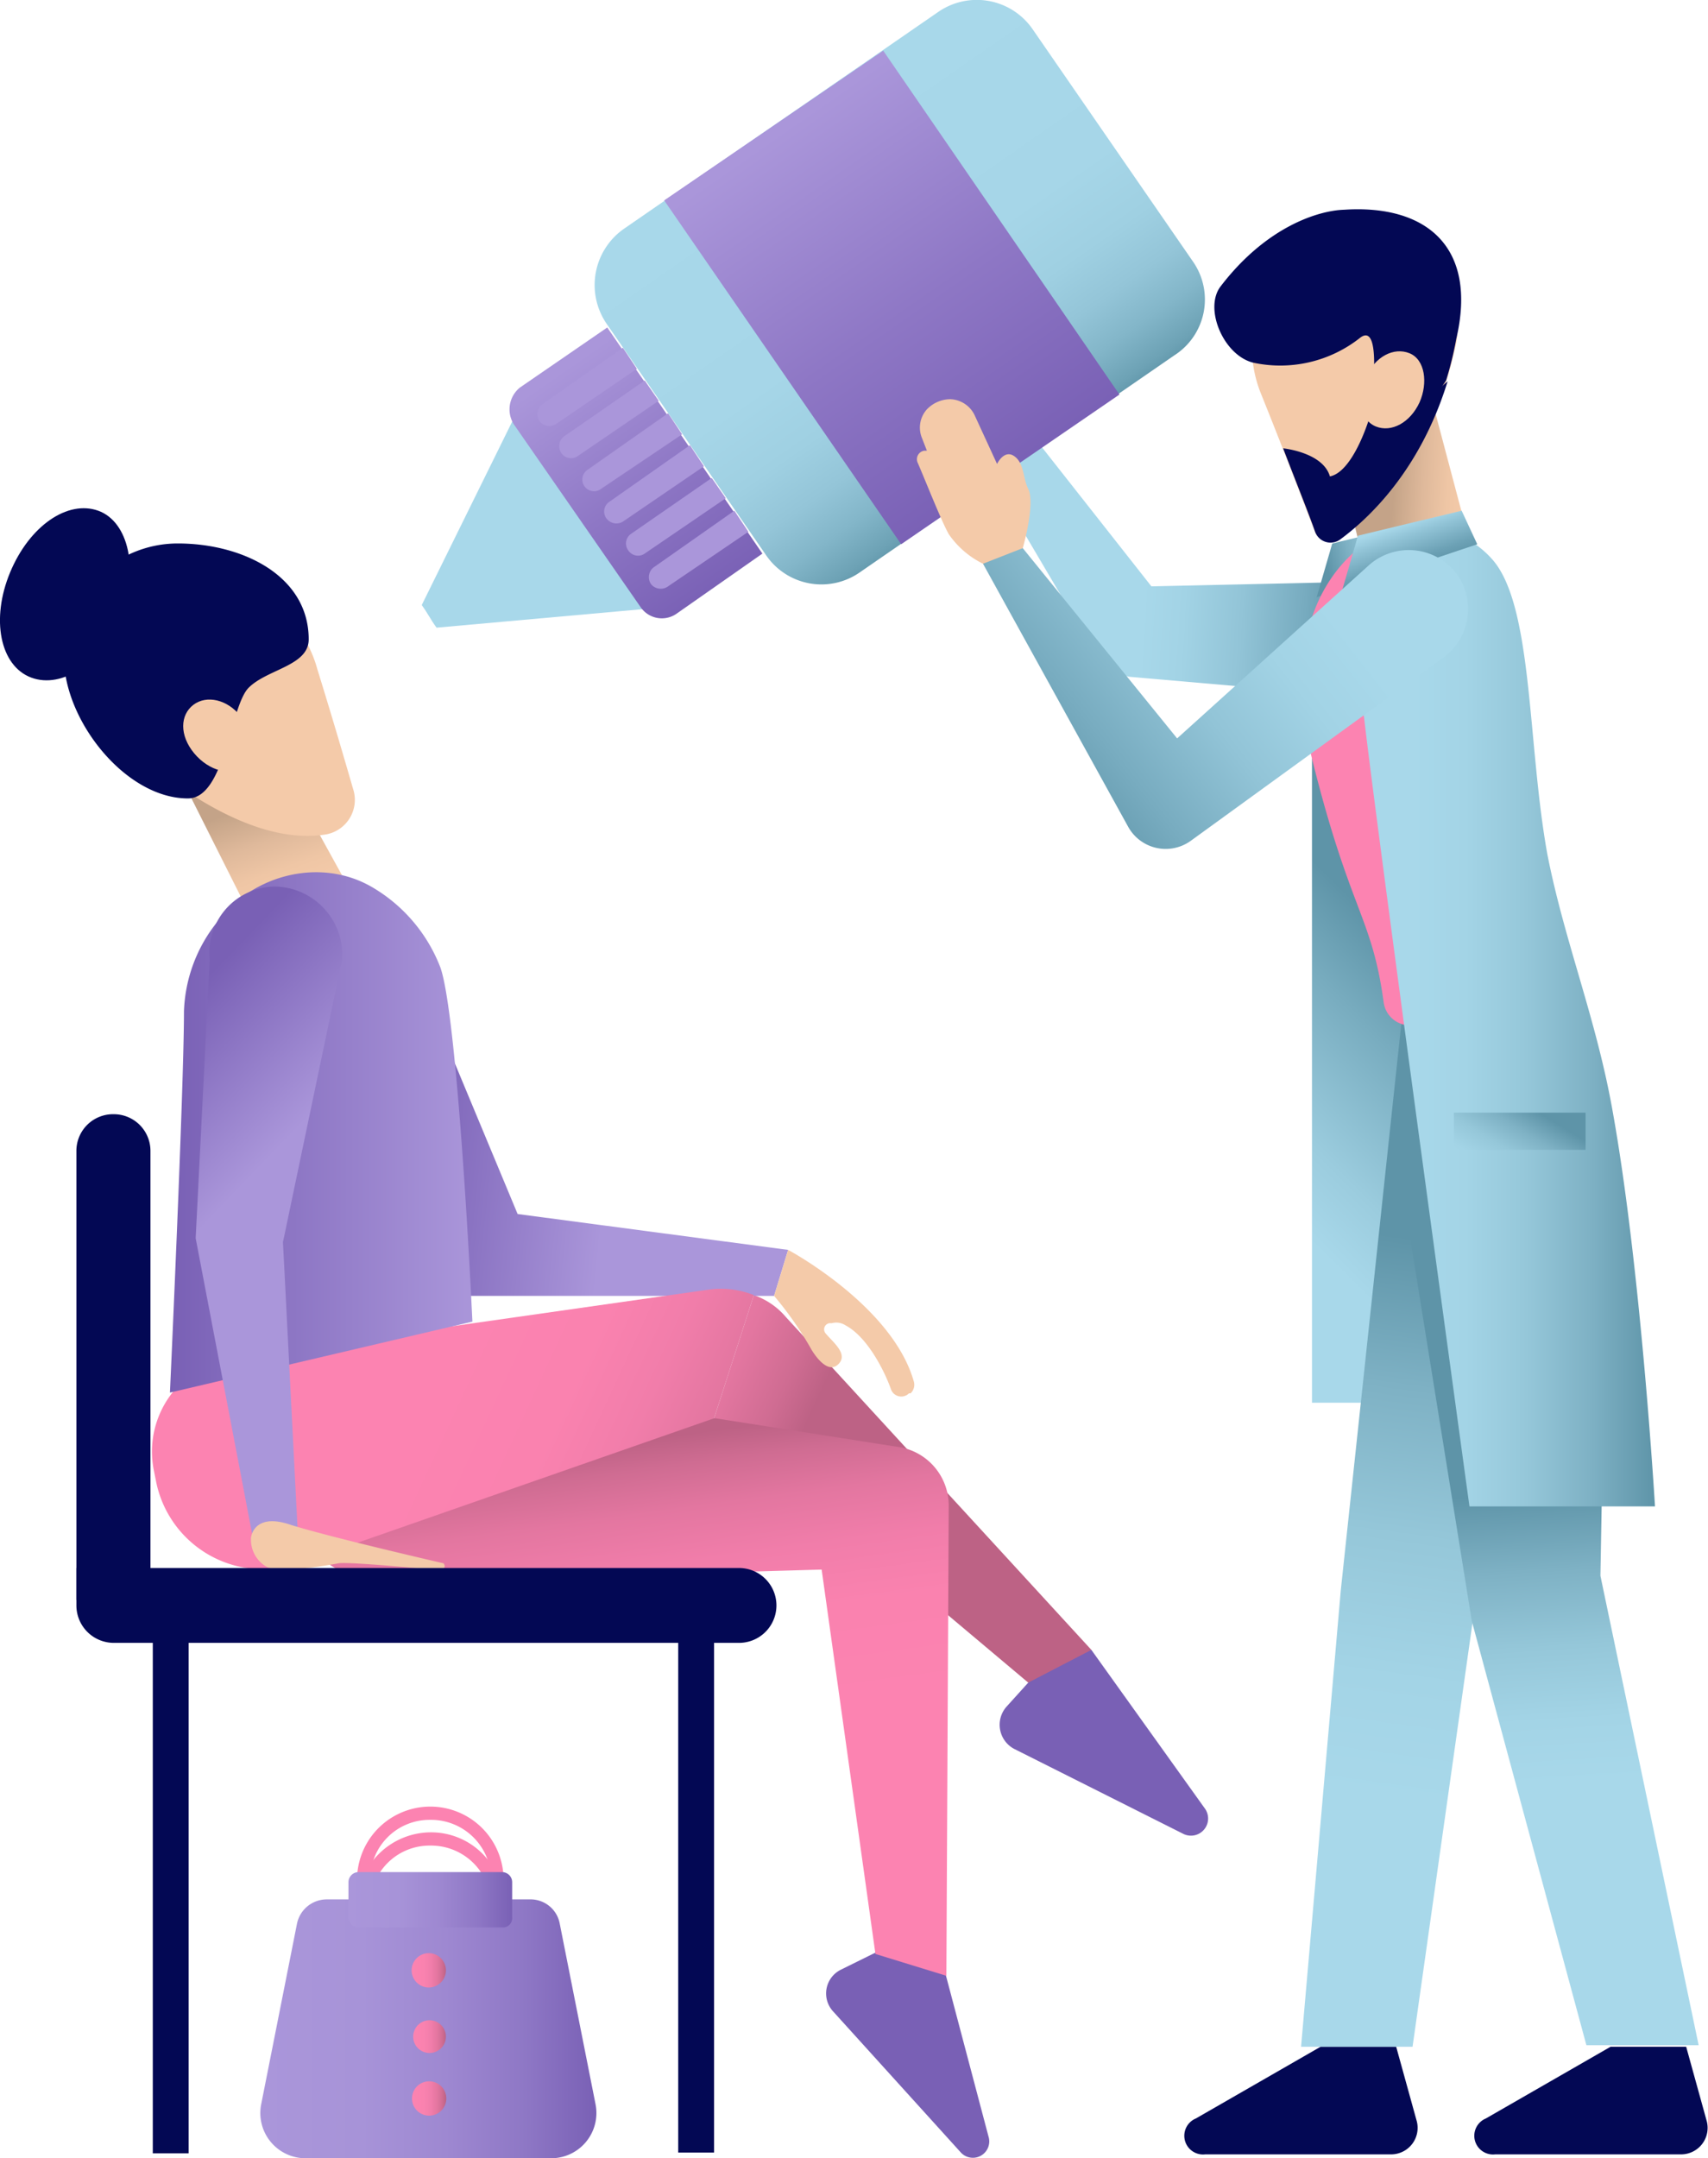 <svg xmlns="http://www.w3.org/2000/svg" xmlns:xlink="http://www.w3.org/1999/xlink" viewBox="0 0 219.1 276.8"><defs><linearGradient id="a" x1="255.82" y1="-102.33" x2="297.22" y2="-121.51" gradientTransform="matrix(1, 0, 0, -1, -146, 86)" gradientUnits="userSpaceOnUse"><stop offset="0" stop-color="#fc83b1"></stop><stop offset="0.36" stop-color="#fa82af"></stop><stop offset="0.57" stop-color="#f17daa"></stop><stop offset="0.75" stop-color="#e376a0"></stop><stop offset="0.9" stop-color="#cf6c92"></stop><stop offset="1" stop-color="#bd6285"></stop></linearGradient><linearGradient id="b" x1="247.83" y1="-80.62" x2="273.33" y2="-83.33" gradientTransform="matrix(1, 0, 0, -1, -195, 63.81)" gradientUnits="userSpaceOnUse"><stop offset="0" stop-color="#7960b5"></stop><stop offset="0.18" stop-color="#826abc"></stop><stop offset="1" stop-color="#aa96da"></stop></linearGradient><linearGradient id="c" x1="278.25" y1="-159.05" x2="273.14" y2="-121.45" xlink:href="#a"></linearGradient><linearGradient id="d" x1="232.98" y1="-54.21" x2="227.64" y2="-39.4" gradientTransform="matrix(1, 0, 0, -1, -195, 63.81)" gradientUnits="userSpaceOnUse"><stop offset="0.23" stop-color="#f4caa9"></stop><stop offset="0.43" stop-color="#efc6a5"></stop><stop offset="0.69" stop-color="#dfb99b"></stop><stop offset="0.98" stop-color="#c6a589"></stop><stop offset="1" stop-color="#c4a388"></stop></linearGradient><linearGradient id="e" x1="249.63" y1="-115.65" x2="291.01" y2="-134.82" xlink:href="#a"></linearGradient><linearGradient id="f" x1="216.92" y1="-81.42" x2="255.71" y2="-81.42" gradientTransform="matrix(1, 0, 0, -1, -146, 86)" xlink:href="#b"></linearGradient><linearGradient id="g" x1="210.48" y1="-72.95" x2="226.27" y2="-88.14" gradientTransform="matrix(1, 0, 0, -1, -146, 86)" xlink:href="#b"></linearGradient><linearGradient id="h" x1="383.16" y1="-7.52" x2="342.09" y2="-4.96" gradientTransform="matrix(1, 0, 0, -1, -146, 86)" gradientUnits="userSpaceOnUse"><stop offset="0.35" stop-color="#5e94a8"></stop><stop offset="0.5" stop-color="#78acc0"></stop><stop offset="0.69" stop-color="#92c4d7"></stop><stop offset="0.87" stop-color="#a2d3e5"></stop><stop offset="1" stop-color="#a8d8ea"></stop></linearGradient><linearGradient id="i" x1="365.3" y1="-9.2" x2="379.93" y2="-5.36" gradientTransform="matrix(1, 0, 0, -1, -195, 63.81)" gradientUnits="userSpaceOnUse"><stop offset="0" stop-color="#5e94a8"></stop><stop offset="0.21" stop-color="#7eb1c4"></stop><stop offset="0.42" stop-color="#95c7d9"></stop><stop offset="0.62" stop-color="#a3d4e6"></stop><stop offset="0.79" stop-color="#a8d8ea"></stop></linearGradient><linearGradient id="j" x1="385.83" y1="-2.44" x2="373.6" y2="-1.67" xlink:href="#d"></linearGradient><linearGradient id="k" x1="405.04" y1="322.14" x2="458.6" y2="322.14" gradientTransform="matrix(0.57, 0.82, -0.82, 0.57, 185.1, -478.59)" gradientUnits="userSpaceOnUse"><stop offset="0" stop-color="#a8d8ea"></stop><stop offset="0.48" stop-color="#a6d6e8"></stop><stop offset="0.65" stop-color="#9fd0e2"></stop><stop offset="0.77" stop-color="#94c5d8"></stop><stop offset="0.87" stop-color="#83b6c9"></stop><stop offset="0.96" stop-color="#6da2b5"></stop><stop offset="1" stop-color="#5e94a8"></stop></linearGradient><linearGradient id="l" x1="414.26" y1="363.99" x2="449.41" y2="363.99" gradientTransform="matrix(0.57, 0.82, -0.82, 0.57, 185.1, -478.59)" gradientUnits="userSpaceOnUse"><stop offset="0" stop-color="#aa96da"></stop><stop offset="0.53" stop-color="#8e77c5"></stop><stop offset="1" stop-color="#7960b5"></stop></linearGradient><linearGradient id="m" x1="405.04" y1="323.31" x2="458.57" y2="323.31" gradientTransform="matrix(0.57, 0.82, -0.82, 0.57, 136.1, -500.78)" xlink:href="#l"></linearGradient><linearGradient id="n" x1="392.51" y1="-58.83" x2="359.57" y2="-92" gradientTransform="matrix(1, 0, 0, -1, -195, 63.81)" gradientUnits="userSpaceOnUse"><stop offset="0.25" stop-color="#5e94a8"></stop><stop offset="0.47" stop-color="#78acbf"></stop><stop offset="0.81" stop-color="#9bccde"></stop><stop offset="1" stop-color="#a8d8ea"></stop></linearGradient><linearGradient id="o" x1="372.65" y1="-186.06" x2="385.03" y2="-96.14" gradientTransform="matrix(1, 0, 0, -1, -146, 86)" gradientUnits="userSpaceOnUse"><stop offset="0.21" stop-color="#a8d8ea"></stop><stop offset="0.38" stop-color="#a3d4e6"></stop><stop offset="0.58" stop-color="#95c7d9"></stop><stop offset="0.79" stop-color="#7eb1c4"></stop><stop offset="1" stop-color="#5e94a8"></stop></linearGradient><linearGradient id="p" x1="395.47" y1="-174.91" x2="392.46" y2="-127.64" gradientTransform="matrix(1, 0, 0, -1, -195, 63.81)" xlink:href="#o"></linearGradient><linearGradient id="q" x1="368.06" y1="-66.58" x2="407.39" y2="-66.58" xlink:href="#o"></linearGradient><linearGradient id="r" x1="384.07" y1="-90.95" x2="391.73" y2="-78.45" gradientTransform="matrix(1, 0, 0, -1, -195, 63.81)" xlink:href="#o"></linearGradient><linearGradient id="s" x1="374.09" y1="-3.65" x2="376.09" y2="-9.64" gradientTransform="matrix(1, 0, 0, -1, -195, 63.81)" gradientUnits="userSpaceOnUse"><stop offset="0" stop-color="#a8d8ea"></stop><stop offset="0.25" stop-color="#92c4d7"></stop><stop offset="0.74" stop-color="#6ca1b5"></stop><stop offset="1" stop-color="#5e94a8"></stop></linearGradient><linearGradient id="t" x1="379.13" y1="121.58" x2="399.66" y2="159.71" gradientTransform="matrix(0.92, 0.4, 0.4, -0.92, -217.96, 80.14)" gradientUnits="userSpaceOnUse"><stop offset="0" stop-color="#5e94a8"></stop><stop offset="0.24" stop-color="#78acc0"></stop><stop offset="0.53" stop-color="#92c4d7"></stop><stop offset="0.79" stop-color="#a2d3e5"></stop><stop offset="1" stop-color="#a8d8ea"></stop></linearGradient><linearGradient id="u" x1="228.47" y1="-196.38" x2="271.53" y2="-196.38" gradientTransform="matrix(1, 0, 0, -1, -146, 86)" gradientUnits="userSpaceOnUse"><stop offset="0" stop-color="#aa96da"></stop><stop offset="0.3" stop-color="#a793d8"></stop><stop offset="0.55" stop-color="#9e88d1"></stop><stop offset="0.79" stop-color="#8e77c5"></stop><stop offset="1" stop-color="#7960b5"></stop></linearGradient><linearGradient id="v" x1="239.71" y1="-179.85" x2="260.81" y2="-179.85" xlink:href="#u"></linearGradient><linearGradient id="w" x1="247.79" y1="-188.81" x2="252.21" y2="-188.81" xlink:href="#a"></linearGradient><linearGradient id="x" x1="247.79" y1="-197.37" x2="252.21" y2="-197.37" gradientTransform="matrix(1, 0, 0, -1, -195, 63.81)" xlink:href="#a"></linearGradient><linearGradient id="y" x1="247.79" y1="-205.76" x2="252.21" y2="-205.76" xlink:href="#a"></linearGradient></defs><path d="M184.7,233.8l-6.6,7.3a3.5,3.5,0,0,0,1,5.4l21.7,10.9a2.2,2.2,0,0,0,2.8-3.2L189,233.8Z" transform="translate(-49 -22.2)" style="fill:#7960b5"></path><path d="M189,233.8l-39.2-42.7a9.4,9.4,0,0,0-4.1-2.8l-5.1,15.8L180.9,238Z" transform="translate(-49 -22.2)" style="fill:url(#a)"></path><polygon points="39.3 131.9 59.2 166.2 99.3 166.2 101.1 160.3 66.4 155.7 52.9 123.3 39.3 131.9" style="fill:url(#b)"></polygon><path d="M165.6,270.5l-8.7,4.3a3.4,3.4,0,0,0-1,5.4l16.3,18a2.1,2.1,0,0,0,3.6-2L169.4,272Z" transform="translate(-49 -22.2)" style="fill:#7960b5"></path><path d="M85.3,210.8v.8a13.4,13.4,0,0,0,13.8,13.5l55.3-1.6,6.9,49.3,9.1,2.8.3-60.2a7.6,7.6,0,0,0-6.3-7.6l-63.8-10A13.2,13.2,0,0,0,85.3,210.8Z" transform="translate(-49 -22.2)" style="fill:url(#c)"></path><polygon points="22 97.3 33.3 119.8 45.5 115.2 37 99.8 22 97.3" style="fill:url(#d)"></polygon><path d="M68.5,98.3a11.3,11.3,0,0,1,8.6-1.7A15.8,15.8,0,0,1,89.7,108c2.2,7.1,3.7,12.3,4.6,15.4a4.5,4.5,0,0,1-3.4,5.8c-4.6.8-12.7-.3-25-10.9C62.1,114.7,60,104.2,68.5,98.3Z" transform="translate(-49 -22.2)" style="fill:#f4caa9"></path><path d="M88.6,104.2c0,3.4-5.3,3.8-7.7,6.2s-3,14.2-7.8,14.2c-8,0-15.9-10-15.9-18.1A14.6,14.6,0,0,1,71.8,91.9C80.2,91.9,88.6,96.1,88.6,104.2Z" transform="translate(-49 -22.2)" style="fill:#030854"></path><path d="M79.9,114.1c1.8,2.1,1.8,5.1.3,6.4s-4.4.6-6.3-1.7-1.8-4.9-.1-6.2S78.2,111.9,79.9,114.1Z" transform="translate(-49 -22.2)" style="fill:#f4caa9"></path><path d="M64.4,101.2c-2.3,6-7.4,9.4-11.4,7.9s-5.2-7.5-2.7-13.5,7.4-9.3,11.3-7.9S66.9,95.3,64.4,101.2Z" transform="translate(-49 -22.2)" style="fill:#030854"></path><path d="M166.2,199.3c-2.8-9.7-16.1-16.8-16.1-16.8l-1.8,5.9a44.2,44.2,0,0,1,4.8,6.9c.3.5,2,3.2,3.4,1.9s-.6-2.8-1.6-4a.8.8,0,0,1,.5-1.3h.3a2.2,2.2,0,0,1,1.8.3c2.8,1.5,5,5.9,5.8,8.2a1.4,1.4,0,0,0,2.3.5h.2A1.5,1.5,0,0,0,166.2,199.3Z" transform="translate(-49 -22.2)" style="fill:#f4caa9"></path><path d="M139.9,187.6l-61,8.7a12.2,12.2,0,0,0-10.2,14.3l.3,1.5a14,14,0,0,0,18.3,10.6l53.3-18.6,5.1-15.8A11.4,11.4,0,0,0,139.9,187.6Z" transform="translate(-49 -22.2)" style="fill:url(#e)"></path><path d="M96.6,135.9c-6.5-3.7-15.1-1.6-19.7,4.5a19.3,19.3,0,0,0-4.3,11.5c0,9.7-1.8,48.9-1.8,48.9l38.8-9.1s-1.8-38.8-4.1-45.4A20.4,20.4,0,0,0,96.6,135.9Z" transform="translate(-49 -22.2)" style="fill:url(#f)"></path><path d="M75.9,145.3,74.1,181l7.6,39.8h5.6l-2-39.3,7.6-36.3a8.8,8.8,0,0,0-8.6-9.3h0A8.5,8.5,0,0,0,75.9,145.3Z" transform="translate(-49 -22.2)" style="fill:url(#g)"></path><path d="M81.2,219.4s.3-3.2,4.9-1.7,19.8,5,19.8,5,.9,1.1-1.8.8-10.6-1-11.7-.8-7.1,1.3-9.1.5A4,4,0,0,1,81.2,219.4Z" transform="translate(-49 -22.2)" style="fill:#f4caa9"></path><path d="M58.8,227.4V169.8a4.7,4.7,0,0,1,4.8-4.7h0a4.7,4.7,0,0,1,4.7,4.7v57.6Z" transform="translate(-49 -22.2)" style="fill:#030854"></path><rect x="19.6" y="207.4" width="4.6" height="68.77" style="fill:#030854"></rect><rect x="87" y="207.3" width="4.6" height="68.77" style="fill:#030854"></rect><path d="M143.7,232.9H63.6a4.8,4.8,0,0,1-4.8-4.8v-4.8h85.1a4.8,4.8,0,0,1,4.7,4.8h0A4.8,4.8,0,0,1,143.7,232.9Z" transform="translate(-49 -22.2)" style="fill:#030854"></path><path d="M170.2,73.3s-3.5-.4-5.4-2a99,99,0,0,1-6.9-7.3,1.3,1.3,0,0,1,.1-1.8h.3l-1.1-1.5a3.5,3.5,0,0,1-.7-3.5,4.3,4.3,0,0,1,2.3-2.3,3.5,3.5,0,0,1,3.7.9l4.9,4.7s.2-1.9,1.8-1.6l3.3,3.4a11.8,11.8,0,0,1,3.3,6.9l.2,1.5.8,5-3,.5Z" transform="translate(-49 -22.2)" style="fill:#f4caa9"></path><path d="M240.6,105.8h0a8.6,8.6,0,0,1-8.7,6.5l-38-3.3a6.6,6.6,0,0,1-4.3-2.8L170.2,73.3l5.4-2.7,21.1,26.8,36.3-.8A7.5,7.5,0,0,1,240.6,105.8Z" transform="translate(-49 -22.2)" style="fill:url(#h)"></path><polygon points="168.9 76.6 170.9 69.7 184.2 66.5 186.2 70.8 168.9 76.6" style="fill:url(#i)"></polygon><polygon points="183.9 52.1 191.3 80 175.8 75.9 171.2 56.5 183.9 52.1" style="fill:url(#j)"></polygon><path d="M221.5,52a11.2,11.2,0,0,0-7.9,4.1,16,16,0,0,0-2.8,16.7c3.3,8.2,5.6,14.3,6.8,17.4a2,2,0,0,0,3.1,1c4-2.8,12-10.2,15.1-25C236.8,61.1,232.1,51.4,221.5,52Z" transform="translate(-49 -22.2)" style="fill:#f4caa9"></path><path d="M226.1,68.3c0,4.3-2.9,14.3-6.5,15-.9-3.1-6-3.6-6-3.6h0c1.8,4.7,3.3,8.4,4.1,10.7a2.1,2.1,0,0,0,3.2,1c3.4-2.5,10.2-8.6,13.8-20.3C227.6,77.5,227,69.8,226.1,68.3Z" transform="translate(-49 -22.2)" style="fill:#030854"></path><path d="M221.4,49.1c-3.2.1-9.9,2.1-15.8,9.8-2.2,2.8.3,8.8,4.1,9.8a16.5,16.5,0,0,0,13.8-3.2c3.1-2.3,1.2,10.1,1.2,10.1,2.8-1.4,1.8,7.5,9.8-4.6a45.6,45.6,0,0,0,1.3-5.3C238.6,53.8,231.9,48.4,221.4,49.1Z" transform="translate(-49 -22.2)" style="fill:#030854"></path><path d="M231.1,73.8c-1.2,2.6-3.6,3.9-5.6,3.1s-2.5-3.6-1.3-6.3,3.6-3.9,5.6-3.1S232.2,71.3,231.1,73.8Z" transform="translate(-49 -22.2)" style="fill:#f4caa9"></path><path d="M103.1,99.8l14.3-29,19.9,29L105,102.7C104.2,101.6,103.9,100.9,103.1,99.8Z" transform="translate(-49 -22.2)" style="fill:#a8d8ea"></path><path d="M202,55.7,181.5,26a8.7,8.7,0,0,0-12.1-2.3L129.1,51.5a8.8,8.8,0,0,0-2.3,12.2l20.4,29.6a8.6,8.6,0,0,0,12.1,2.3l40.3-27.8A8.5,8.5,0,0,0,202,55.7Z" transform="translate(-49 -22.2)" style="fill:url(#k)"></path><path d="M146.8,93.2l-19.9-29-11.2,7.7a3.6,3.6,0,0,0-.8,4.7l16.3,23.5a3.3,3.3,0,0,0,4.6.8Z" transform="translate(-49 -22.2)" style="fill:url(#l)"></path><path d="M130.7,69.5l-1.8-2.7-10.4,7.3a1.6,1.6,0,0,0-.3,2.1h0a1.6,1.6,0,0,0,2.1.4Z" transform="translate(-49 -22.2)" style="fill:#aa96da"></path><path d="M133.5,73.6,131.7,71l-10.4,7.2a1.6,1.6,0,0,0-.3,2.1h0a1.5,1.5,0,0,0,2.1.4Z" transform="translate(-49 -22.2)" style="fill:#aa96da"></path><path d="M136.5,77.9l-1.8-2.7-10.4,7.3a1.5,1.5,0,0,0-.3,2.1h0a1.5,1.5,0,0,0,2.1.3Z" transform="translate(-49 -22.2)" style="fill:#aa96da"></path><path d="M139.3,82l-1.8-2.7-10.4,7.3a1.5,1.5,0,0,0-.3,2.1h0a1.6,1.6,0,0,0,2.1.4Z" transform="translate(-49 -22.2)" style="fill:#aa96da"></path><path d="M142.1,86.1l-1.8-2.6-10.4,7.2a1.5,1.5,0,0,0-.3,2.1h0a1.5,1.5,0,0,0,2.1.4Z" transform="translate(-49 -22.2)" style="fill:#aa96da"></path><path d="M145,90.4l-1.8-2.7L132.8,95a1.6,1.6,0,0,0-.3,2.1h0a1.6,1.6,0,0,0,2.2.3Z" transform="translate(-49 -22.2)" style="fill:#aa96da"></path><polygon points="143.6 50.6 113.3 6.5 85.2 25.7 115.6 69.8 143.6 50.6" style="fill:url(#m)"></polygon><polygon points="168.3 97.3 168.3 98.6 168.3 179.9 195.1 179.9 187 95.3 168.3 97.3" style="fill:url(#n)"></polygon><path d="M228.1,284.7l2.6,9.4a3.4,3.4,0,0,1-3.2,4.4H203.6a2.4,2.4,0,0,1-1.2-4.6l16-9.2Z" transform="translate(-49 -22.2)" style="fill:#030854"></path><path d="M228.8,153.1l-7.8,73-5.1,58.6h14.3l8.4-59.4,16.7-57.4S255.9,144,228.8,153.1Z" transform="translate(-49 -22.2)" style="fill:url(#o)"></path><path d="M265.3,284.7l2.6,9.4a3.4,3.4,0,0,1-3.3,4.4H240.8a2.4,2.4,0,0,1-1.2-4.6l16-9.2Z" transform="translate(-49 -22.2)" style="fill:#030854"></path><polygon points="178.5 143.9 188.8 207.9 203.5 262.3 217.9 262.3 205.3 202.1 206.3 145.7 178.5 143.9" style="fill:url(#p)"></polygon><path d="M224.8,91.5s-12.8,6.6-7.5,28c4.9,19.7,7.7,20.2,9.2,31.3a3.4,3.4,0,0,0,3.4,2.9h19.8Z" transform="translate(-49 -22.2)" style="fill:#fc83b1"></path><path d="M224.8,91.5a12.4,12.4,0,0,1,15.5,2.3c5.4,5.8,4.6,23.7,7.2,38,2.2,11.2,6.3,21.1,8.4,33.1,3.6,20.1,5.4,50.5,5.4,50.5H237.5s-11.4-83.1-13.5-101C222.8,105.3,219.9,93.8,224.8,91.5Z" transform="translate(-49 -22.2)" style="fill:url(#q)"></path><rect x="186.5" y="142.7" width="16.9" height="4.77" style="fill:url(#r)"></rect><polygon points="172.2 75.6 174.2 68.7 187.5 65.5 189.5 69.8 172.2 75.6" style="fill:url(#s)"></polygon><path d="M175.1,94.5a11.5,11.5,0,0,1-4.4-3.8c-1-1.8-3-6.9-4-9.2a1.1,1.1,0,0,1,.9-1.5h.3l-.7-1.8a3.5,3.5,0,0,1,.7-3.5,4.2,4.2,0,0,1,3-1.3,3.6,3.6,0,0,1,3.1,2l2.9,6.3s.9-1.9,2.2-1,1.1,2.8,1.8,4.2,0,5.1-.7,7.6v6.3l-2.2-1.5Z" transform="translate(-49 -22.2)" style="fill:#f4caa9"></path><path d="M234.2,106.5,201.8,130a5.5,5.5,0,0,1-8.1-1.8L175.1,94.5l5.1-2L200,116.9l24.7-22.3A7.7,7.7,0,0,1,236,96h0A7.7,7.7,0,0,1,234.2,106.5Z" transform="translate(-49 -22.2)" style="fill:url(#t)"></path><path d="M113.6,263.3H112a7.7,7.7,0,0,0-7.8-7.7,7.6,7.6,0,0,0-7.7,7.7H94.8a9.4,9.4,0,1,1,18.8,0Z" transform="translate(-49 -22.2)" style="fill:#fc83b1"></path><path d="M113.6,266.6H112a7.7,7.7,0,0,0-7.8-7.7,7.6,7.6,0,0,0-7.7,7.7H94.8a9.5,9.5,0,0,1,9.4-9.4A9.3,9.3,0,0,1,113.6,266.6Z" transform="translate(-49 -22.2)" style="fill:#fc83b1"></path><path d="M119.7,299H88.3a5.8,5.8,0,0,1-5.8-6.9l4.6-23.2a3.9,3.9,0,0,1,3.8-3.1h26.2a3.8,3.8,0,0,1,3.7,3.1l4.6,23.2A5.8,5.8,0,0,1,119.7,299Z" transform="translate(-49 -22.2)" style="fill:url(#u)"></path><path d="M113.4,269.4H95a1.3,1.3,0,0,1-1.3-1.3v-4.5a1.3,1.3,0,0,1,1.3-1.3h18.4a1.3,1.3,0,0,1,1.3,1.3v4.5A1.2,1.2,0,0,1,113.4,269.4Z" transform="translate(-49 -22.2)" style="fill:url(#v)"></path><path d="M106.2,274.8a2.2,2.2,0,1,1-2.1-2.1A2.2,2.2,0,0,1,106.2,274.8Z" transform="translate(-49 -22.2)" style="fill:url(#w)"></path><circle cx="55.1" cy="261.2" r="2.1" style="fill:url(#x)"></circle><path d="M106.2,291.8a2.2,2.2,0,0,1-4.3,0,2.2,2.2,0,1,1,4.3,0Z" transform="translate(-49 -22.2)" style="fill:url(#y)"></path></svg>